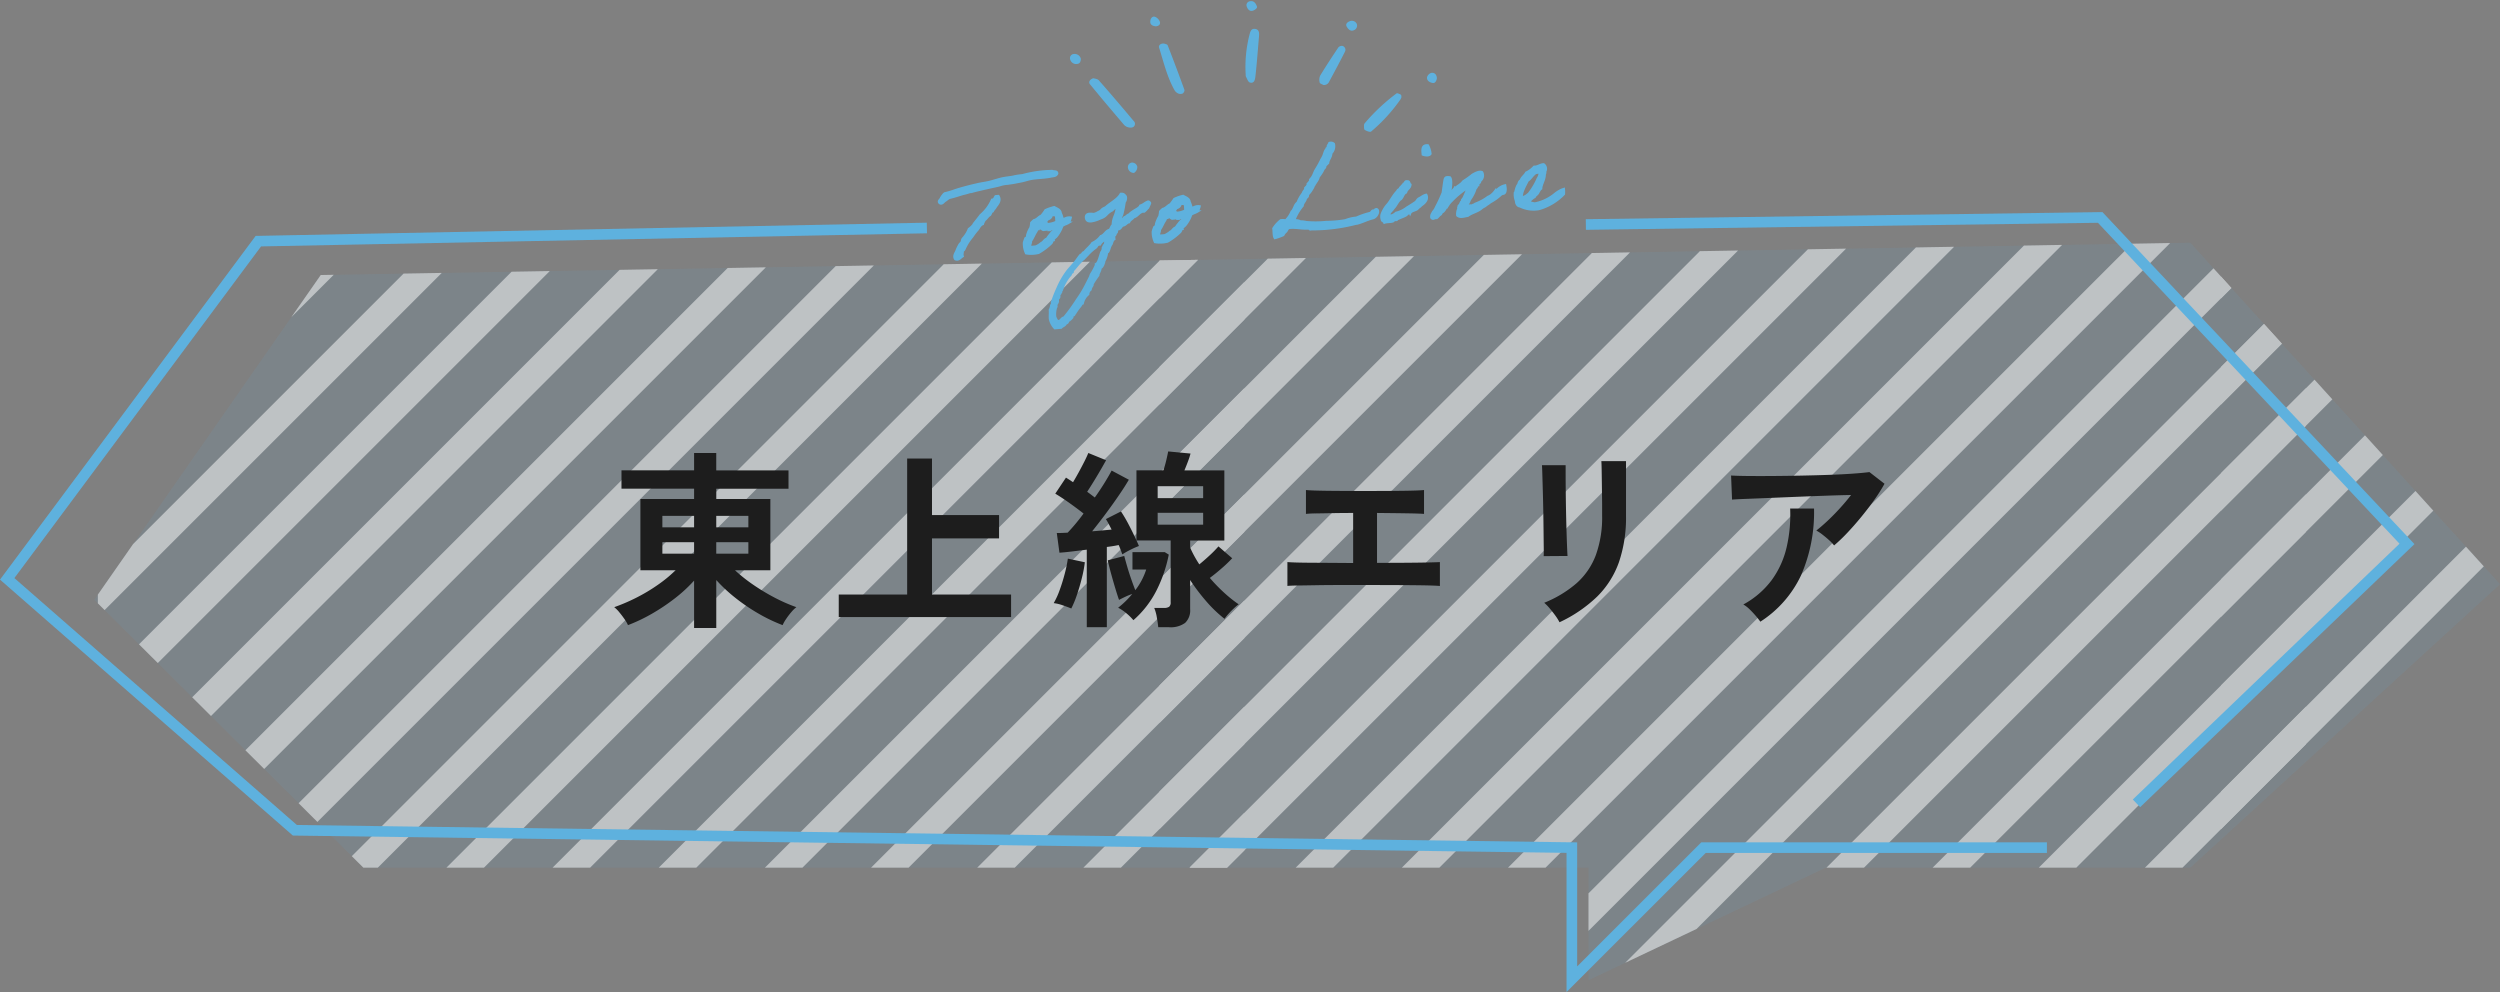 <svg xmlns="http://www.w3.org/2000/svg" xmlns:xlink="http://www.w3.org/1999/xlink" width="470.998" height="186.899" viewBox="0 0 470.998 186.899">
  <rect x="0" y="0" width="470.998" height="186.899" fill="#808080" stroke="none"/>
  <defs>
    <clipPath id="clip-path">
      <path id="パス_26083" data-name="パス 26083" d="M-7654.286-19757.793l-42.671,61.184,50.7,50.471h230.813v21.207l44.7-21.207h68.679l58.354-53.4-58.354-64.346Z" transform="translate(-167.521 -474.068)" fill="#f286a8" opacity="0.1"/>
    </clipPath>
    <clipPath id="clip-path-2">
      <rect width="452.672" height="139" fill="none"/>
    </clipPath>
    <clipPath id="clip-path-3">
      <rect id="長方形_8439" data-name="長方形 8439" width="216" height="140" transform="translate(-7742 -20111)" fill="#fff" stroke="#707070" stroke-width="1"/>
    </clipPath>
  </defs>
  <g id="グループ_15639" data-name="グループ 15639" transform="translate(1.393 6)">
    <g id="グループ_15514" data-name="グループ 15514" transform="translate(0 0)">
      <g id="グループ_15511" data-name="グループ 15511" transform="translate(-0.039 0)">
        <g id="グループ_15509" data-name="グループ 15509" transform="translate(0 34.965)">
          <path id="パス_26051" data-name="パス 26051" d="M-7654.286-19757.793l-42.672,61.184,50.7,50.471h230.813v21.207l44.7-21.207h68.68l58.354-53.4-58.354-64.346Z" transform="translate(7713.359 19768.641)" fill="#5eb1de" opacity="0.1"/>
          <g id="マスクグループ_14955" data-name="マスクグループ 14955" transform="translate(7880.879 20242.709)" opacity="0.5" clip-path="url(#clip-path)">
            <g id="リピートグリッド_53" data-name="リピートグリッド 53" transform="translate(-7863.797 -20238)" clip-path="url(#clip-path-2)">
              <g transform="translate(7742 20111)">
                <g id="マスクグループ_14952" data-name="マスクグループ 14952" clip-path="url(#clip-path-3)">
                  <g id="グループ_15664" data-name="グループ 15664" transform="translate(-40)">
                    <line id="線_674" data-name="線 674" x1="146" y2="146" transform="translate(-7837.5 -20114.5)" fill="none" stroke="#fff" stroke-width="5"/>
                    <line id="線_675" data-name="線 675" x1="146" y2="146" transform="translate(-7817.5 -20114.5)" fill="none" stroke="#fff" stroke-width="5"/>
                    <line id="線_676" data-name="線 676" x1="146" y2="146" transform="translate(-7797.5 -20114.5)" fill="none" stroke="#fff" stroke-width="5"/>
                    <line id="線_677" data-name="線 677" x1="146" y2="146" transform="translate(-7777.5 -20114.5)" fill="none" stroke="#fff" stroke-width="5"/>
                    <line id="線_678" data-name="線 678" x1="146" y2="146" transform="translate(-7757.5 -20114.5)" fill="none" stroke="#fff" stroke-width="5"/>
                    <line id="線_679" data-name="線 679" x1="146" y2="146" transform="translate(-7737.5 -20114.5)" fill="none" stroke="#fff" stroke-width="5"/>
                    <line id="線_680" data-name="線 680" x1="146" y2="146" transform="translate(-7717.5 -20114.5)" fill="none" stroke="#fff" stroke-width="5"/>
                    <line id="線_681" data-name="線 681" x1="146" y2="146" transform="translate(-7697.5 -20114.5)" fill="none" stroke="#fff" stroke-width="5"/>
                    <line id="線_682" data-name="線 682" x1="146" y2="146" transform="translate(-7677.5 -20114.5)" fill="none" stroke="#fff" stroke-width="5"/>
                    <line id="線_683" data-name="線 683" x1="146" y2="146" transform="translate(-7657.5 -20114.5)" fill="none" stroke="#fff" stroke-width="5"/>
                    <line id="線_684" data-name="線 684" x1="146" y2="146" transform="translate(-7637.5 -20114.5)" fill="none" stroke="#fff" stroke-width="5"/>
                    <line id="線_685" data-name="線 685" x1="146" y2="146" transform="translate(-7617.5 -20114.5)" fill="none" stroke="#fff" stroke-width="5"/>
                    <line id="線_686" data-name="線 686" x1="146" y2="146" transform="translate(-7597.5 -20114.5)" fill="none" stroke="#fff" stroke-width="5"/>
                    <line id="線_687" data-name="線 687" x1="146" y2="146" transform="translate(-7577.5 -20114.5)" fill="none" stroke="#fff" stroke-width="5"/>
                    <line id="線_688" data-name="線 688" x1="146" y2="146" transform="translate(-7557.5 -20114.5)" fill="none" stroke="#fff" stroke-width="5"/>
                    <line id="線_689" data-name="線 689" x1="146" y2="146" transform="translate(-7537.5 -20114.5)" fill="none" stroke="#fff" stroke-width="5"/>
                    <line id="線_690" data-name="線 690" x1="146" y2="146" transform="translate(-7517.5 -20114.5)" fill="none" stroke="#fff" stroke-width="5"/>
                    <line id="線_691" data-name="線 691" x1="146" y2="146" transform="translate(-7497.5 -20114.5)" fill="none" stroke="#fff" stroke-width="5"/>
                  </g>
                </g>
              </g>
              <g transform="translate(7942 20111)">
                <g id="マスクグループ_14953" data-name="マスクグループ 14953" clip-path="url(#clip-path-3)">
                  <g id="グループ_15665" data-name="グループ 15665" transform="translate(-40)">
                    <line id="線_692" data-name="線 692" x1="146" y2="146" transform="translate(-7837.5 -20114.5)" fill="none" stroke="#fff" stroke-width="5"/>
                    <line id="線_693" data-name="線 693" x1="146" y2="146" transform="translate(-7817.5 -20114.5)" fill="none" stroke="#fff" stroke-width="5"/>
                    <line id="線_694" data-name="線 694" x1="146" y2="146" transform="translate(-7797.5 -20114.5)" fill="none" stroke="#fff" stroke-width="5"/>
                    <line id="線_695" data-name="線 695" x1="146" y2="146" transform="translate(-7777.5 -20114.5)" fill="none" stroke="#fff" stroke-width="5"/>
                    <line id="線_696" data-name="線 696" x1="146" y2="146" transform="translate(-7757.5 -20114.5)" fill="none" stroke="#fff" stroke-width="5"/>
                    <line id="線_697" data-name="線 697" x1="146" y2="146" transform="translate(-7737.5 -20114.5)" fill="none" stroke="#fff" stroke-width="5"/>
                    <line id="線_698" data-name="線 698" x1="146" y2="146" transform="translate(-7717.5 -20114.5)" fill="none" stroke="#fff" stroke-width="5"/>
                    <line id="線_699" data-name="線 699" x1="146" y2="146" transform="translate(-7697.5 -20114.5)" fill="none" stroke="#fff" stroke-width="5"/>
                    <line id="線_700" data-name="線 700" x1="146" y2="146" transform="translate(-7677.5 -20114.5)" fill="none" stroke="#fff" stroke-width="5"/>
                    <line id="線_701" data-name="線 701" x1="146" y2="146" transform="translate(-7657.5 -20114.5)" fill="none" stroke="#fff" stroke-width="5"/>
                    <line id="線_702" data-name="線 702" x1="146" y2="146" transform="translate(-7637.5 -20114.5)" fill="none" stroke="#fff" stroke-width="5"/>
                    <line id="線_703" data-name="線 703" x1="146" y2="146" transform="translate(-7617.5 -20114.5)" fill="none" stroke="#fff" stroke-width="5"/>
                    <line id="線_704" data-name="線 704" x1="146" y2="146" transform="translate(-7597.5 -20114.5)" fill="none" stroke="#fff" stroke-width="5"/>
                    <line id="線_705" data-name="線 705" x1="146" y2="146" transform="translate(-7577.5 -20114.5)" fill="none" stroke="#fff" stroke-width="5"/>
                    <line id="線_706" data-name="線 706" x1="146" y2="146" transform="translate(-7557.5 -20114.5)" fill="none" stroke="#fff" stroke-width="5"/>
                    <line id="線_707" data-name="線 707" x1="146" y2="146" transform="translate(-7537.5 -20114.5)" fill="none" stroke="#fff" stroke-width="5"/>
                    <line id="線_708" data-name="線 708" x1="146" y2="146" transform="translate(-7517.5 -20114.5)" fill="none" stroke="#fff" stroke-width="5"/>
                    <line id="線_709" data-name="線 709" x1="146" y2="146" transform="translate(-7497.5 -20114.5)" fill="none" stroke="#fff" stroke-width="5"/>
                  </g>
                </g>
              </g>
              <g transform="translate(8142 20111)">
                <g id="マスクグループ_14954" data-name="マスクグループ 14954" clip-path="url(#clip-path-3)">
                  <g id="グループ_15666" data-name="グループ 15666" transform="translate(-40)">
                    <line id="線_710" data-name="線 710" x1="146" y2="146" transform="translate(-7837.5 -20114.5)" fill="none" stroke="#fff" stroke-width="5"/>
                    <line id="線_711" data-name="線 711" x1="146" y2="146" transform="translate(-7817.5 -20114.5)" fill="none" stroke="#fff" stroke-width="5"/>
                    <line id="線_712" data-name="線 712" x1="146" y2="146" transform="translate(-7797.5 -20114.5)" fill="none" stroke="#fff" stroke-width="5"/>
                    <line id="線_713" data-name="線 713" x1="146" y2="146" transform="translate(-7777.5 -20114.5)" fill="none" stroke="#fff" stroke-width="5"/>
                    <line id="線_714" data-name="線 714" x1="146" y2="146" transform="translate(-7757.5 -20114.5)" fill="none" stroke="#fff" stroke-width="5"/>
                    <line id="線_715" data-name="線 715" x1="146" y2="146" transform="translate(-7737.5 -20114.5)" fill="none" stroke="#fff" stroke-width="5"/>
                    <line id="線_716" data-name="線 716" x1="146" y2="146" transform="translate(-7717.5 -20114.5)" fill="none" stroke="#fff" stroke-width="5"/>
                    <line id="線_717" data-name="線 717" x1="146" y2="146" transform="translate(-7697.5 -20114.5)" fill="none" stroke="#fff" stroke-width="5"/>
                    <line id="線_718" data-name="線 718" x1="146" y2="146" transform="translate(-7677.5 -20114.5)" fill="none" stroke="#fff" stroke-width="5"/>
                    <line id="線_719" data-name="線 719" x1="146" y2="146" transform="translate(-7657.5 -20114.5)" fill="none" stroke="#fff" stroke-width="5"/>
                    <line id="線_720" data-name="線 720" x1="146" y2="146" transform="translate(-7637.5 -20114.5)" fill="none" stroke="#fff" stroke-width="5"/>
                    <line id="線_721" data-name="線 721" x1="146" y2="146" transform="translate(-7617.5 -20114.5)" fill="none" stroke="#fff" stroke-width="5"/>
                    <line id="線_722" data-name="線 722" x1="146" y2="146" transform="translate(-7597.5 -20114.5)" fill="none" stroke="#fff" stroke-width="5"/>
                    <line id="線_723" data-name="線 723" x1="146" y2="146" transform="translate(-7577.5 -20114.5)" fill="none" stroke="#fff" stroke-width="5"/>
                    <line id="線_724" data-name="線 724" x1="146" y2="146" transform="translate(-7557.5 -20114.5)" fill="none" stroke="#fff" stroke-width="5"/>
                    <line id="線_725" data-name="線 725" x1="146" y2="146" transform="translate(-7537.5 -20114.5)" fill="none" stroke="#fff" stroke-width="5"/>
                    <line id="線_726" data-name="線 726" x1="146" y2="146" transform="translate(-7517.5 -20114.5)" fill="none" stroke="#fff" stroke-width="5"/>
                    <line id="線_727" data-name="線 727" x1="146" y2="146" transform="translate(-7497.5 -20114.5)" fill="none" stroke="#fff" stroke-width="5"/>
                  </g>
                </g>
              </g>
            </g>
          </g>
          <path id="パス_26049" data-name="パス 26049" d="M-7526.611-19766.289l-125.952,2.482-47.318,63.619,54.2,47.369,240.582,3.268v24.793l24.8-24.793h64.7" transform="translate(7699.881 19768.277)" fill="none" stroke="#5eb1de" stroke-width="2"/>
          <path id="パス_26050" data-name="パス 26050" d="M-7570.029-19764.41l96.9-1.332,57.8,61.506-50.963,48.875" transform="translate(7867.448 19765.742)" fill="none" stroke="#5eb1de" stroke-width="2"/>
        </g>
        <path id="パス_27902" data-name="パス 27902" d="M-36.63-15.268a22.109,22.109,0,0,0-5.7.308,10.78,10.78,0,0,0-1.694.11c-.572.066-1.122.066-1.694.11-1.078.088-2.134.4-3.168.528-.7.088-1.43.11-2.112.22-1.452.2-2.86.44-4.114.726a16.2,16.2,0,0,1-2,.418c-.022.088-.088.132-.22.11a4.236,4.236,0,0,0-.638.748c-.11.264-.638.462-.308.836.374.308.7-.154.946-.308.352-.154.594-.4.946-.528.968-.11,1.98-.4,2.75-.528a10.232,10.232,0,0,0,1.166-.22c.088-.022.22.022.308,0,1.122-.22,2.288-.352,3.5-.528.66-.088,1.738-.2,2.112-.308a4.9,4.9,0,0,1,.946-.11,1.441,1.441,0,0,1,.308,0c.66-.044,1.1-.044,1.584-.11.352-.044.7-.066,1.056-.11.66-.066,1.364-.264,2.024-.308,1.166-.088,2.6.022,3.586-.11.484-.066.99.044,1.254-.418C-35.728-15.246-36.366-15.092-36.63-15.268Zm-10.978,3.806c0,.132-.2.088-.22.2-.11.286-.418.352-.638.528a7.81,7.81,0,0,1-2.31,2.552c-.374.418-.77.836-1.166,1.254a3.829,3.829,0,0,1-1.276,1.166A5.511,5.511,0,0,1-54.164-4.4c-.11.154-.308.264-.418.44-.088.11-.132.4-.22.528-.088.154-.286.242-.418.418a8.409,8.409,0,0,0-.638,1.056c-.176.44-.77.946-.418,1.584.572.33,1.012-.242,1.386-.418-.088-.484.132-.638.088-1.056.374,0,.352-.374.528-.528a9.14,9.14,0,0,1,1.5-1.914,10.528,10.528,0,0,1,1.056-1.166c.374-.352.572-.88,1.144-1.056a3.986,3.986,0,0,1,.44-.726c.4-.242.616-.638,1.056-.858,0-.2.286-.132.2-.418.044-.22.4-.088.418-.308.2-.264.462-.462.638-.748.374-.418,1.056-1.034.638-1.892Zm5.984,6.446A5.089,5.089,0,0,0-42.35-3.7c-.066.132-.022.286-.11.418-.044.088-.264.132-.308.22a7.685,7.685,0,0,0-.33.748,4.346,4.346,0,0,0,.22,2,5.748,5.748,0,0,0,2.332.11,11.725,11.725,0,0,0,2.53-1.584c.264-.286.176-.484.44-.528-.066-.2.484-.506.616-.638A6.5,6.5,0,0,0-35.684-4.84c0-.022.044-.066.4-.2.33-.132.11-.022.462-.154.176-.066.264-.088.308-.11a2.415,2.415,0,0,0,.528-.924,1.588,1.588,0,0,0-.9.044c-.308.11-.022.022-.33.088-.176.044-.286,0-.308-.044a4.51,4.51,0,0,0-.264-1.144c.022-.616-.726-.9-1.078-1.166a8.845,8.845,0,0,0-1.672.418,8.991,8.991,0,0,1-.858.968c-.572.176-.836.638-1.474.726a5.473,5.473,0,0,0-.528.418A4.923,4.923,0,0,1-41.624-5.016Zm4.136-2.046a4.094,4.094,0,0,1,.748.088c.2.264.066.858.11,1.276a4.221,4.221,0,0,1-1.914.308c.044-.2-.088-.374-.11-.2-.286-.22.242-.528.308-.748a.992.992,0,0,0,.748-.418C-37.642-6.93-37.51-6.93-37.488-7.062Zm-2.64,2.112c.352.088.55.352.836.528.286,0,.594-.044.748.088a3.7,3.7,0,0,0,1.5-.286c0,.352-.176.352-.33.616a3.36,3.36,0,0,0-.726.638,6.553,6.553,0,0,0-.638.726c-.418.066-.616.44-.946.638-.132.066-.132.022-.22.11a4.29,4.29,0,0,1-1.056.528h-1.078c-.088-.55.22-.7.22-1.166.418-.462.726-1.144,1.166-1.694.11-.154.154-.4.418-.418C-40.282-4.818-40.15-4.818-40.128-4.95ZM-21.56-15.334a.606.606,0,0,0-.572.616.873.873,0,0,0,.748.858,1.075,1.075,0,0,0,.528-.858A.77.77,0,0,0-21.56-15.334Zm-2.574,5.478c-.682,1.034-2.266,1.606-3.058,2.288-1.056.308-.55.462-1.54.792a2.179,2.179,0,0,1-.858.264,3.414,3.414,0,0,0-.77-.11c-.506,0-.682.242-.682.638,0,.44.242.726.858.726a5.267,5.267,0,0,0,1.65-.352c1.386-.33,1.122-.7,2.288-1.276.352-.066.66-.594,1.012-.594a.56.56,0,0,1,.154.044,5.155,5.155,0,0,1-.528,1.584,4.384,4.384,0,0,0-.528,1.694c-.308.2-.418.594-.638.858-.836.11-1.034.88-1.8,1.056A4.206,4.206,0,0,1-30.272-1.1c-.462.594-1.166,1.012-1.672,1.584-.418,0-.33.44-.726.44-.044,0-.77.836-.858.946-.55.616-1.3,1.276-1.8,1.782A15.606,15.606,0,0,0-37.554,6.82a24.048,24.048,0,0,0-1.254,2.53v.242c0,.11-.154.264-.22.4a2.241,2.241,0,0,1-.308.748c0,.616-.132,1.1-.132,1.694a3.6,3.6,0,0,0,.748,1.782h1.166c.286-.286.814-.308.946-.726a.41.41,0,0,0,.44-.418c.33-.022.858-.572.858-.572,0-.044-.022-.11-.022-.154,0-.22.418-.2.418-.33s.066-.066.11-.11a10.083,10.083,0,0,1,1.166-1.386c.176-.2.286-.418.528-.528A3.044,3.044,0,0,1-31.944,8.4a1.17,1.17,0,0,1,.528-.836c.11-.506.44-.66.44-.858,0-.022-.022-.044-.022-.088a14.692,14.692,0,0,1,1.254-1.584c.088-.55.506-.77.528-1.386.418-.044.726-.792.858-1.254A3.813,3.813,0,0,0-27.72.814a.132.132,0,0,0,.088.022c.286,0,.484-1.056.858-1.408.2-.308.264-.792.638-.946v-.638c.286-.022.308-.308.418-.528.308,0,.132-.484.308-.616h.11c.528,0,.638-.44.946-.638.616,0,.726-.462,1.276-.528.176-.418.682-.506.946-.858.77-.088,1.056-.88,2-.946v.022c0,.022,0,.044.022.044.154,0,.726-.594.836-.66v0h0l.418-.748v-.044a.351.351,0,0,0-.286-.308,4.453,4.453,0,0,0-.572.22,2.871,2.871,0,0,1-.946.418c-.154.506-1.694.858-2.222,1.474-.418.044-.55.374-.946.44a2.74,2.74,0,0,1-.748.528c-.044,0-.066-.022-.088-.11,0-.484.286-.682.418-1.056a17.347,17.347,0,0,0,.638-2.222,1.313,1.313,0,0,0,.33-.814.987.987,0,0,0-.022-.242C-23.518-9.614-23.584-9.856-24.134-9.856ZM-27.3-1.936c0,.286-.352.352-.418.528-.11.242-.11.77-.44.946v.088c0,.2-.22.154-.22.352a.132.132,0,0,0,.022.088c-.132.264-.11.418-.33.638-.176.176-.726,2.112-1.254,2.222,0,.044.022.066.022.11A10.946,10.946,0,0,1-31,4.708c-.154.22-.2.462-.33.638-.2.33-.264.418-.726,1.166a20.948,20.948,0,0,1-2,2.75,31.538,31.538,0,0,1-2.75,3.168c-.462,0-.7.594-1.078.594a.355.355,0,0,1-.2-.066c-.044,0-.066.022-.088.022a4.179,4.179,0,0,1-.352-.88,4.6,4.6,0,0,1,.33-1.782.162.162,0,0,0,.088-.176V9.966c0-.286.242-.308.352-.7a1.208,1.208,0,0,1,.088-.528c.066-.11.176-.088.22-.22.088-.2-.022-.484.22-.638a.166.166,0,0,1-.022-.088c0-.154.242-.066.242-.22a.239.239,0,0,0-.022-.11c.044-.132.2-.154.22-.308a8.252,8.252,0,0,1,1.694-2.53c.22-.088.22-.352.418-.528.066-.066.22-.044.22-.154a1.24,1.24,0,0,0-.022-.154V3.762c.572-.462,1.232-1.276,1.914-1.782.022-.044.044-.22.132-.22.022,0,.088.022.132.022s.638-.55.9-.77A9.483,9.483,0,0,1-29.744-.242c.22-.11.286-.528.748-.528h.11c.286-.528.968-.66,1.254-1.166Zm10.054-3.08a5.089,5.089,0,0,0-.726,1.32c-.066.132-.022.286-.11.418-.044.088-.264.132-.308.22a7.685,7.685,0,0,0-.33.748,4.346,4.346,0,0,0,.22,2A5.748,5.748,0,0,0-16.17-.2a11.725,11.725,0,0,0,2.53-1.584c.264-.286.176-.484.44-.528-.066-.2.484-.506.616-.638A6.5,6.5,0,0,0-11.308-4.84c0-.022.044-.066.4-.2.33-.132.11-.022.462-.154.176-.066.264-.088.308-.11a2.415,2.415,0,0,0,.528-.924,1.588,1.588,0,0,0-.9.044c-.308.11-.022.022-.33.088-.176.044-.286,0-.308-.044a4.51,4.51,0,0,0-.264-1.144c.022-.616-.726-.9-1.078-1.166a8.845,8.845,0,0,0-1.672.418,8.991,8.991,0,0,1-.858.968c-.572.176-.836.638-1.474.726a5.473,5.473,0,0,0-.528.418A4.923,4.923,0,0,1-17.248-5.016Zm4.136-2.046a4.094,4.094,0,0,1,.748.088c.2.264.066.858.11,1.276a4.221,4.221,0,0,1-1.914.308c.044-.2-.088-.374-.11-.2-.286-.22.242-.528.308-.748a.992.992,0,0,0,.748-.418C-13.266-6.93-13.134-6.93-13.112-7.062Zm-2.64,2.112c.352.088.55.352.836.528.286,0,.594-.044.748.088a3.7,3.7,0,0,0,1.5-.286c0,.352-.176.352-.33.616a3.36,3.36,0,0,0-.726.638,6.553,6.553,0,0,0-.638.726c-.418.066-.616.44-.946.638-.132.066-.132.022-.22.11a4.29,4.29,0,0,1-1.056.528h-1.078c-.088-.55.22-.7.22-1.166.418-.462.726-1.144,1.166-1.694.11-.154.154-.4.418-.418C-15.906-4.818-15.774-4.818-15.752-4.95ZM15.884-15.994c-.022.154-.176.176-.2.33-.22.132-.154.352-.22.528a2.035,2.035,0,0,0-.22.11c-.022.044.044.154,0,.2,0,.044-.176.066-.2.11-.242.33-.33.726-.528,1.056a4.567,4.567,0,0,1-.418.638,15.427,15.427,0,0,1-.968,1.474c-.154.242-.506.638-.528.836,0,.132-.066.066-.088.11a3.1,3.1,0,0,1-.858,1.166c-.022.022.044.176,0,.22a3.982,3.982,0,0,1-.528.528c-.022.022.022.154,0,.2a2.39,2.39,0,0,1-.528.528c-.022.022.022.176,0,.22-.154.242-.44.418-.528.726A7.225,7.225,0,0,0,8.91-5.324c-.616.33-.7,1.188-1.254,1.584A5.005,5.005,0,0,1,6.38-2.156a2.431,2.431,0,0,0-.946-.11A6.309,6.309,0,0,0,3.96-.88C4-.308,3.85.506,4.07.9A11.934,11.934,0,0,0,5.654.484,2.13,2.13,0,0,1,6.27-.154c.176-.242.308-.55.638-.616,1.32-.022,2.222.374,3.5.418.33-.066.242.308.616.2A32.945,32.945,0,0,0,19.47-.462a.737.737,0,0,1,.22,0c1.078-.176,2.09-.616,3.058-.748.88-.154,1.386-1.386.858-1.584-.352,0-.352.286-.748.22-.22.132-.308.4-.638.418a14.673,14.673,0,0,0-2.53.638,7.116,7.116,0,0,0-2.112.308,21.686,21.686,0,0,1-3.586,0,19.2,19.2,0,0,1-3.806-.308,4.4,4.4,0,0,0-1.166-.22c-.2-.286-.748-.22-1.056-.418a9.25,9.25,0,0,1,1.8-2.53c.11-.594.616-.792.726-1.364.22-.154.484-.242.44-.638a5.116,5.116,0,0,0,.946-1.056,2.3,2.3,0,0,0,.308-.528c.022-.132.066-.044.11-.11.33-.528.814-.9.946-1.474A6.1,6.1,0,0,0,14.3-11.242c.11-.132.418-.264.33-.528a7.079,7.079,0,0,1,.616-.528c.132-.726.682-1.012.748-1.782a1.824,1.824,0,0,0,.638-1.694A.835.835,0,0,0,15.884-15.994ZM31.328-2.288c.176-.2.528-.308.682-.528C33-3.322,33.4-3.982,33.154-4.664c-.55.044-.99.44-1.452.572-.374.22-.374.528-.814.7-.572.33-1.1.572-1.672.88a5.173,5.173,0,0,1-2,.726c-.286.242-.946.616-1.386.33.088-.66.682-.814.946-1.276.484-.308.99-1.386,1.54-1.606.418-.308.528-.968,1.078-1.166.176-.594.836-.7.946-1.364-.242-.154-.088-.682-.528-.638-.4-.11-.33.22-.528.308a5.088,5.088,0,0,1-.528.44c-.088.22-.4.22-.418.528-.22.088-.462.176-.528.418-.726.528-1.5,1.87-2.178,2.442a5.823,5.823,0,0,0-1.1,1.584,1.663,1.663,0,0,0-.066.968c-.022.352.352.33.418.616.462-.11,1.034,0,1.584-.088.044-.022.264-.2.308-.22.22-.066.418.132.528-.11.572-.242,1.276-.352,1.8-.638.022-.132.7-.462.748-.308C30.1-2.024,31.042-1.958,31.328-2.288ZM33.22-12.342c.352.176,1.1.374,1.386,0a4.214,4.214,0,0,0-.33-1.584C33.2-14.124,33.2-13.244,33.22-12.342ZM47.08-3.454c.022-.088.374-.22.572-.22.33-.022.572-.44.462-1.474a2.861,2.861,0,0,0-1.386.594c-.154.066-.462.33-.638.4a3.165,3.165,0,0,1-.55.484,2.233,2.233,0,0,1-.792.4A9.138,9.138,0,0,1,42.306-2.2c-.242.066-.242.176-.528.2-.176.154-.528,0-.748.088-.242-.022-.462.506-.638.22.22-.132.11-.594.418-.638a3.527,3.527,0,0,0,.44-.748,6.979,6.979,0,0,0,1.276-2.068c.286-.066.22-.484.528-.528-.022-.418.462-.33.418-.748A1.249,1.249,0,0,0,44-8.008c-.528-.286-1.43.154-1.8.33a16.745,16.745,0,0,1-1.8,1.056c-.11.066-.22.242-.33.308a5.2,5.2,0,0,1-.836.528c-.2.11-.286.286-.528.22-.11.264-.418.352-.528.638-.286-.088-.154.2-.352.2-.154-.044-.264.418-.33.11h.11c0-.11.154-.154,0-.22.264-.44.638-2.376.264-2.728-.528-.088-.77-.132-.924.242-.11.264-.506,2.112-.594,2.486a27.1,27.1,0,0,1-1.5,2.618,3.012,3.012,0,0,1-.638.836c-.176.33-.462.528-.418,1.056.286.4.418.044.968.11.242-.154.418-.374.638-.528.33-.066.286-.506.638-.528.462-.33.616-.9,1.1-1.21a3.748,3.748,0,0,1,.66-.66A16.143,16.143,0,0,1,41.25-5.478c-.264.484-.946,1.782-1.166,2.09a1.043,1.043,0,0,1-.22.22c-.022.022.022.176,0,.2-.088.132-.242.22-.308.33a3.619,3.619,0,0,0-.22.418c-.044.088-.176.044-.2.11-.088.132,0,.22-.11.308-.044.022.022.176,0,.22A2.292,2.292,0,0,0,38.7-.33c.484.506,1.3.242,1.914.22C41.47-.638,42.482-.7,43.3-1.276c.4-.308.594-.22.968-.55.594-.264.682-.44,1.056-.572A9.1,9.1,0,0,0,47.08-3.454ZM59.07-3.5a3.754,3.754,0,0,0-.836.286,5.272,5.272,0,0,0-.836.462A8.6,8.6,0,0,1,53.57-1.276h-.22a3.137,3.137,0,0,1-1.166-.506c.506-.176.77-.572,1.276-.748.132-.286.44-.374.638-.616s.418-.7.726-.858c.066-.77.88-1.716.88-2.574.176-.2.132-.572.22-.726.044-.088.088-.044.088-.22A.963.963,0,0,0,55.7-8.47c-.726-.022-1.034.374-1.8.308a4.79,4.79,0,0,1-1.584.968c-.308.506-.9.77-1.144,1.364-.308.11-.418.44-.528.748-.264.11-.616,1.166-.682,1.386,0,.066-.088.11-.088.11a3.389,3.389,0,0,0,.088,1.5c-.044.4.132.99.638,1.056a5.711,5.711,0,0,0,3.5.814A10.4,10.4,0,0,0,59-2.6,4.465,4.465,0,0,0,59.07-3.5Zm-4.312-3.7c.088,0,.088.132.11.2a1.98,1.98,0,0,1-.44,1.056,13.042,13.042,0,0,1-1.914,2.684,4.566,4.566,0,0,1-.638.418,1.932,1.932,0,0,1-.858.22c.022-1.122,1.012-2.376,1.408-3.1.594-.264.946-.924,1.584-1.276C54.186-7.084,54.472-7,54.758-7.194Z" transform="matrix(0.996, -0.087, 0.087, 0.996, 234.716, 38.273)" fill="#5eb1de" stroke="#5eb1de" stroke-width="0.5"/>
        <g id="グループ_15510" data-name="グループ 15510" transform="translate(200 -6)">
          <path id="パス_26039" data-name="パス 26039" d="M9.839,7.227c-.248-.018-.785.1-1.1-.112C5.936,5.254,3.165,3.342.408,1.41A.71.71,0,0,1,.23.259,1.341,1.341,0,0,1,1.075,0a1.565,1.565,0,0,1,.865.217c2.763,1.9,5.524,3.808,8.245,5.772.343.246.293.814-.347,1.238" transform="matrix(-0.966, -0.259, 0.259, -0.966, 12.26, 24.265)" fill="#5eb1de" fill-rule="evenodd"/>
          <path id="パス_26040" data-name="パス 26040" d="M1.889,1.176A24.4,24.4,0,0,1,3.164,8.94c-.009.465-.1.933-.617,1.045-.787.174-1.055-.358-1.173-1.017C.921,6.416.423,3.872.041,1.308-.027.85-.124-.058.79,0c.337.025.65.536.95.845a.888.888,0,0,1,.149.328" transform="matrix(-0.966, -0.259, 0.259, -0.966, 34.856, 15.739)" fill="#5eb1de" fill-rule="evenodd"/>
          <path id="パス_26041" data-name="パス 26041" d="M5.971,8.4c-.129-.025-.557.036-.679-.128Q2.619,4.64.037.941A.816.816,0,0,1,.23.187,1.132,1.132,0,0,1,1.051.013a1.478,1.478,0,0,1,.782.4C3.858,2.482,5.212,5.035,6.75,7.45c.2.322-.061.871-.779.952" transform="matrix(-0.966, -0.259, 0.259, -0.966, 21.597, 17.881)" fill="#5eb1de" fill-rule="evenodd"/>
          <path id="パス_26042" data-name="パス 26042" d="M0,7.884a1.754,1.754,0,0,1,.052-.437A31.318,31.318,0,0,1,3.839.126C3.989-.081,4.681,0,5.076.117c.181.054.271.494.361.774a.7.7,0,0,1-.038.452A36.432,36.432,0,0,1,1.07,8.311c-.1.136-.577.032-.864-.029C.114,8.261.065,8.023,0,7.884" transform="matrix(-0.966, -0.259, 0.259, -0.966, 60.637, 25.902)" fill="#5eb1de" fill-rule="evenodd"/>
          <path id="パス_26043" data-name="パス 26043" d="M2.321,0c.263.077.688.081.773.251a1.991,1.991,0,0,1,.266,1.273C2.769,3.563,2.1,5.578,1.415,7.584a.878.878,0,0,1-.7.458.762.762,0,0,1-.7-.948C.449,5.018.93,2.956,1.419.9a1.06,1.06,0,0,1,.9-.9" transform="matrix(-0.966, -0.259, 0.259, -0.966, 50.204, 16.611)" fill="#5eb1de" fill-rule="evenodd"/>
          <path id="パス_26044" data-name="パス 26044" d="M.044,1.192C-.042.729-.051.281.489.091A1.149,1.149,0,0,1,2,.639a.772.772,0,0,1-.443,1.107A1.2,1.2,0,0,1,.044,1.192" transform="matrix(-0.966, -0.259, 0.259, -0.966, 2.016, 12.261)" fill="#5eb1de" fill-rule="evenodd"/>
          <path id="パス_26045" data-name="パス 26045" d="M.006,1.053C-.022.606.039.08.517.016c.55-.074,1.23.089,1.338.75A1.219,1.219,0,0,1,1.291,1.78C.69,2.032.208,1.7.006,1.053" transform="matrix(-0.966, -0.259, 0.259, -0.966, 69.089, 15.781)" fill="#5eb1de" fill-rule="evenodd"/>
          <path id="パス_26046" data-name="パス 26046" d="M.148,1.467A.919.919,0,0,1,.31.269C.89-.265,1.434.095,1.85.495c.373.354.181.8-.188,1.077a1.021,1.021,0,0,1-1.515-.1" transform="matrix(-0.966, -0.259, 0.259, -0.966, 54.035, 5.994)" fill="#5eb1de" fill-rule="evenodd"/>
          <path id="パス_26047" data-name="パス 26047" d="M.6.035c.667-.107,1.235,0,1.3.806.037.482-.2.951-.736.878a1.666,1.666,0,0,1-1.053-.66C-.171.62.109.223.6.035" transform="matrix(-0.966, -0.259, 0.259, -0.966, 16.998, 5.151)" fill="#5eb1de" fill-rule="evenodd"/>
          <path id="パス_26048" data-name="パス 26048" d="M.046,1.088C-.114.881.17.463.469.225,1-.192,1.485,0,1.878.555a.737.737,0,0,1-.186,1.1C1.2,1.951.614,1.943.046,1.088" transform="matrix(-0.966, -0.259, 0.259, -0.966, 35.22, 2.299)" fill="#5eb1de" fill-rule="evenodd"/>
        </g>
      </g>
      <path id="パス_27923" data-name="パス 27923" d="M-105.588,2.772V-6.156a27.559,27.559,0,0,1-3.654,3.366,37.386,37.386,0,0,1-4.338,2.9,31.225,31.225,0,0,1-4.464,2.124,6.745,6.745,0,0,0-.666-1.152q-.45-.648-.972-1.278a5.914,5.914,0,0,0-.954-.954,34.935,34.935,0,0,0,4.158-1.782,32.808,32.808,0,0,0,4.014-2.394,29.1,29.1,0,0,0,3.42-2.772h-6.66V-21.528h10.116v-1.944h-13.68v-3.456h13.68V-30.2h4.176v3.276H-87.8v3.456h-13.608v1.944h10.188V-8.1h-6.66a30.131,30.131,0,0,0,3.42,2.718,39.226,39.226,0,0,0,4,2.412,30.853,30.853,0,0,0,4.14,1.818,6.221,6.221,0,0,0-.954.936,14.333,14.333,0,0,0-.972,1.278,7.3,7.3,0,0,0-.666,1.17A30.893,30.893,0,0,1-93.4.09a35.6,35.6,0,0,1-4.356-2.952,29.467,29.467,0,0,1-3.654-3.4V2.772Zm4.176-14h6.048v-2.16h-6.048Zm0-4.968h6.048v-2.16h-6.048Zm-10.152,4.968h5.976v-2.16h-5.976Zm0-4.968h5.976v-2.16h-5.976ZM-78.336.72V-3.528h12.888V-29.16h4.68V-18.5h12.636v4.392H-60.768V-3.528h14.9V.72Zm46.728,1.908V-11.988q-1.44.18-2.772.342t-2.376.234l-.5-3.708q.432,0,.954-.018t1.1-.054a35.9,35.9,0,0,0,2.988-3.6q-1.188-.936-2.628-1.962t-2.7-1.782l2.016-3.024.63.4q.342.216.7.468.5-.828,1.062-1.854t1.062-2.016q.5-.99.756-1.638l3.348,1.368q-.792,1.44-1.764,3.06t-1.8,2.88q.4.288.756.558t.684.522q1.044-1.476,1.872-2.826t1.3-2.25l3.24,1.728q-.756,1.3-1.926,3.006T-28.08-18.7q-1.3,1.746-2.52,3.258.972-.072,1.908-.162t1.764-.162q-.288-.576-.558-1.08t-.522-.9l2.844-1.44a26.575,26.575,0,0,1,1.494,2.556q.81,1.548,1.422,2.916V-26.928h5.076a19.487,19.487,0,0,0,.54-1.89q.252-1.062.36-1.674l4.212.4a14.745,14.745,0,0,1-.486,1.494q-.342.918-.666,1.674h7.524v13.212h-6.444v1.332q.324.756.756,1.548t.972,1.62q.972-.792,1.962-1.71A20.81,20.81,0,0,0-6.8-12.6l2.592,2.232A24.854,24.854,0,0,1-6.156-8.5Q-7.308-7.488-8.424-6.66A30.82,30.82,0,0,0-5.742-3.888a24.453,24.453,0,0,0,2.754,2.2,8.644,8.644,0,0,0-.882.738Q-4.392-.468-4.878.072a8.76,8.76,0,0,0-.774.972A24.4,24.4,0,0,1-9.09-2.25a37.156,37.156,0,0,1-3.042-4.014V-.792a3.245,3.245,0,0,1-.954,2.61,4.659,4.659,0,0,1-3.042.81h-2.016q-.072-.792-.27-1.89A7.845,7.845,0,0,0-18.9-1.008h1.8a1.742,1.742,0,0,0,1.008-.216,1.035,1.035,0,0,0,.288-.864V-13.716h-6.444q.144.288.252.54l.216.5a15.961,15.961,0,0,0-1.584.7,14.5,14.5,0,0,0-1.548.882q-.144-.4-.306-.846t-.378-.918q-.5.108-1.062.2t-1.17.162V2.628ZM-22.824,1.3A10.09,10.09,0,0,0-24.12.018,8.124,8.124,0,0,0-25.7-1.044,17.067,17.067,0,0,0-23.04-3.636a11.7,11.7,0,0,0-1.3.522q-.648.306-1.188.594-.288-.792-.7-2.16t-.81-2.826q-.4-1.458-.612-2.466l3.1-.828q.216.828.558,2t.756,2.358q.414,1.188.774,2.088a12.763,12.763,0,0,0,2.052-3.888H-23V-11.52h6.084l.756.468a26.145,26.145,0,0,1-2.286,6.7A18.572,18.572,0,0,1-22.824,1.3Zm-11.7-2.2q-.684-.288-1.638-.612a7.7,7.7,0,0,0-1.674-.4A14.9,14.9,0,0,0-36.72-4.356q.54-1.476.954-3.06a25.226,25.226,0,0,0,.594-2.88l3.2.684a22.664,22.664,0,0,1-.558,2.952Q-32.94-5-33.462-3.474A19.1,19.1,0,0,1-34.524-.9Zm16.272-15.8h8.568v-2.232h-8.568Zm0-5h8.568V-23.94h-8.568ZM6.192-5.148v-4.5q1.188.108,4.464.126t7.92.054V-18.9q-2.016,0-3.87.036t-3.186.054a17,17,0,0,0-1.836.09v-4.5q1.044.108,4.014.144t7.218.036q4.1,0,7.074-.036t3.942-.144v4.5q-.792-.072-3.078-.108T23.076-18.9v9.4q2.952,0,5.418-.018t4.14-.054q1.674-.036,2.286-.072v4.5q-1.152-.108-4.878-.144t-9.306-.036h-4.68q-2.34,0-4.374.036t-3.474.054Q6.768-5.22,6.192-5.148Zm51.264,6.84A9.344,9.344,0,0,0,56.718.5Q56.232-.18,55.656-.864a9.725,9.725,0,0,0-1.08-1.116A21.509,21.509,0,0,0,60.7-5.688a13.356,13.356,0,0,0,3.6-5.274A20.864,20.864,0,0,0,65.484-18.4v-1.656q0-.792-.018-2.052T65.43-24.7q-.018-1.332-.036-2.412t-.054-1.548h4.644V-18.4A26.05,26.05,0,0,1,68.652-9.63a17.156,17.156,0,0,1-4.1,6.48A26.02,26.02,0,0,1,57.456,1.692ZM54.468-10.764q.036-.324.018-1.6T54.45-15.48q-.018-1.836-.054-3.852t-.09-3.852q-.054-1.836-.09-3.114t-.072-1.6h4.464v1.656q0,1.26.018,3.042t.054,3.726q.036,1.944.09,3.762t.108,3.132q.054,1.314.09,1.782Zm54.72-2.016a7.262,7.262,0,0,0-.918-.972q-.594-.54-1.242-1.044a8.477,8.477,0,0,0-1.188-.792q.972-.756,2.124-1.836t2.3-2.34q1.152-1.26,2.124-2.52-1.98.036-4.554.126t-5.292.2q-2.718.108-5.238.216t-4.464.18q-1.944.072-2.88.144l-.18-4.536q1.188.072,3.258.09t4.644,0q2.574-.018,5.31-.072t5.274-.144q2.538-.09,4.536-.234t3.042-.288l2.844,2.2a31.649,31.649,0,0,1-1.944,3.06q-1.152,1.62-2.466,3.222t-2.628,2.988A31,31,0,0,1,109.188-12.78ZM95.292,1.584a13.915,13.915,0,0,0-.864-1.1q-.54-.63-1.152-1.224a5.881,5.881,0,0,0-1.188-.918,16.392,16.392,0,0,0,5.328-4.572,16.992,16.992,0,0,0,2.808-6.12,27.091,27.091,0,0,0,.684-7.38h4.5A29.583,29.583,0,0,1,102.942-7.11,20.938,20.938,0,0,1,95.292,1.584Z" transform="translate(234.962 109.541)" fill="#1d1d1d"/>
    </g>
  </g>
</svg>
